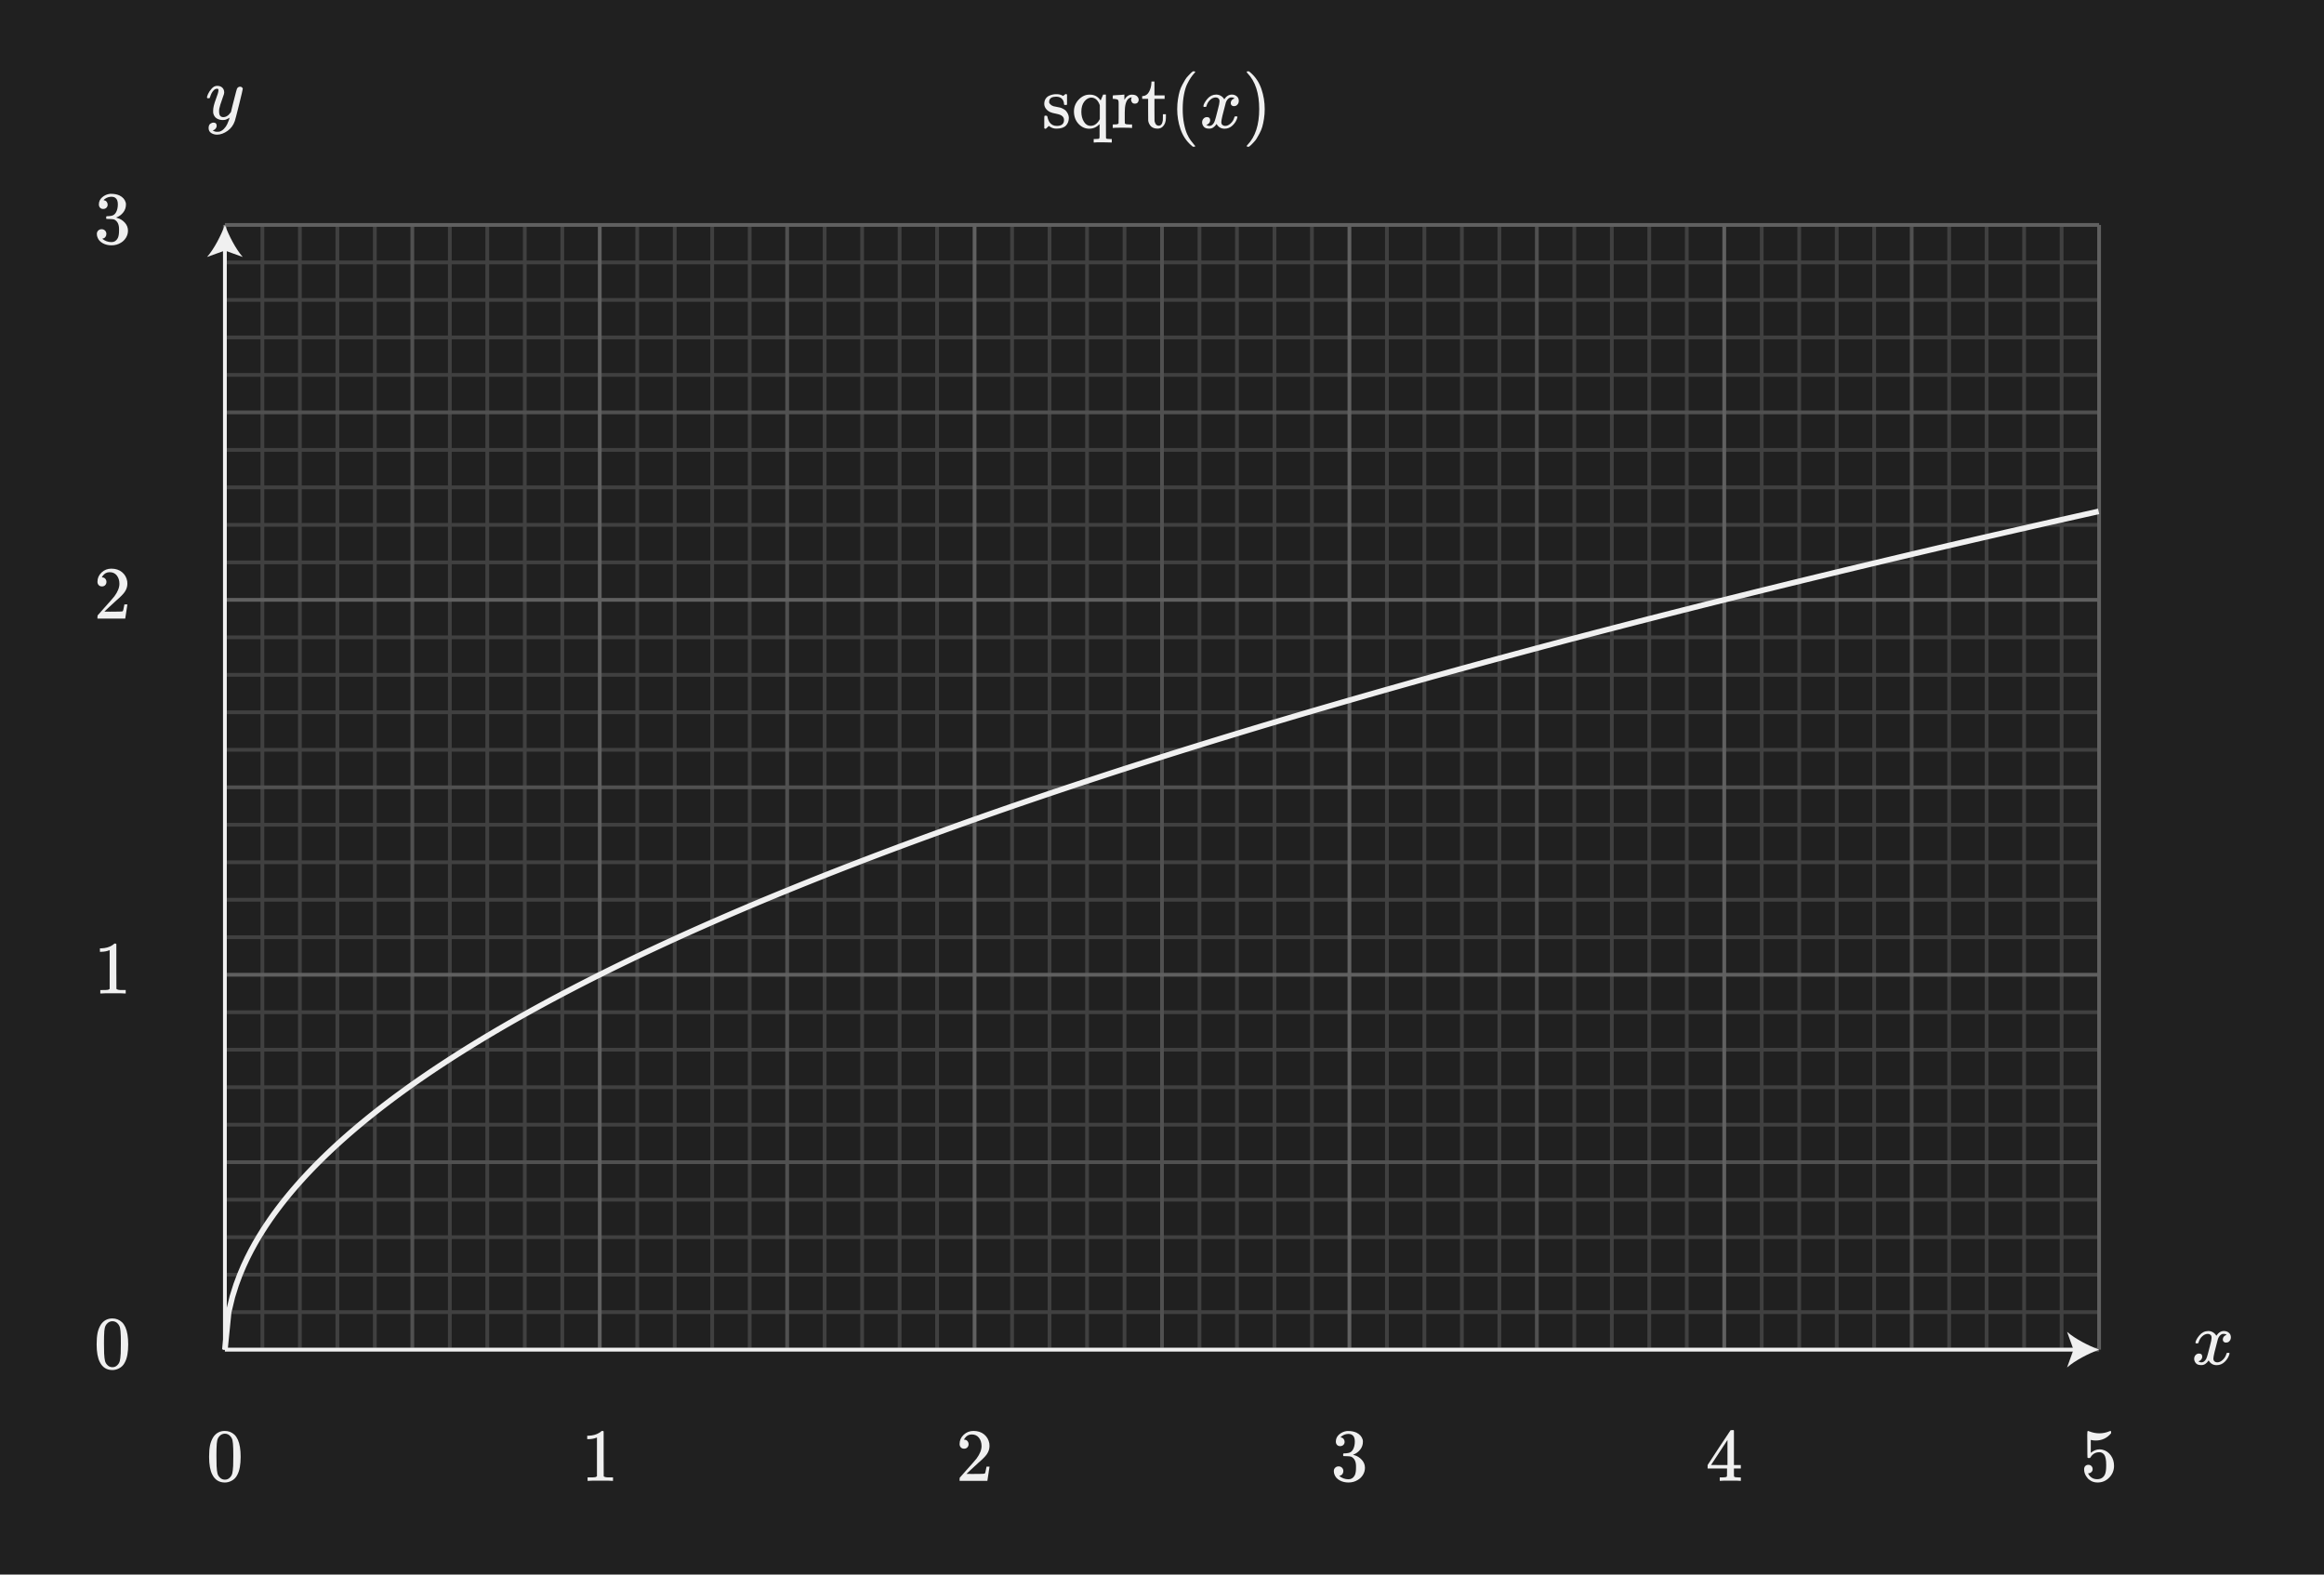 <?xml version="1.0" encoding="UTF-8"?><svg xmlns="http://www.w3.org/2000/svg" width="620" height="420" viewBox="0 0 620 420"><defs><style>.uuid-448750d6-4038-450b-8a9b-76e611e70dfb{fill:#f0f0f0;}.uuid-9285b24f-9be8-4dc5-b047-57bd3bd4638f{fill:#202020;}.uuid-443b445e-bc8b-46b7-abe2-371ea0d1c4f9{stroke:#606060;}.uuid-443b445e-bc8b-46b7-abe2-371ea0d1c4f9,.uuid-90c54293-732b-4d01-bd5a-b39ac942b01b,.uuid-a1e3bb78-f22a-4b0b-a722-b0b0b0358837,.uuid-f26941bc-7eb6-4a35-ba13-0fff1eada444,.uuid-fd9e8a38-7fd0-48d8-8a9d-7d6ca0315306{fill:none;stroke-miterlimit:400;}.uuid-90c54293-732b-4d01-bd5a-b39ac942b01b{stroke:#505050;}.uuid-a1e3bb78-f22a-4b0b-a722-b0b0b0358837{stroke:#404040;}.uuid-f26941bc-7eb6-4a35-ba13-0fff1eada444,.uuid-fd9e8a38-7fd0-48d8-8a9d-7d6ca0315306{stroke:#f0f0f0;}.uuid-d8735668-1b62-439a-9d77-ac86cef4a3b6{isolation:isolate;}.uuid-fd9e8a38-7fd0-48d8-8a9d-7d6ca0315306{stroke-width:1.5px;}</style></defs><g id="uuid-f8c67fcb-938f-41fa-a2af-ac2d9038fa03" focusable="false"><g id="uuid-4ebd8bcf-07e6-40a2-929b-ddd4bbec24a5"><rect id="uuid-3e82da42-9d98-43ce-973b-872283f66377" class="uuid-9285b24f-9be8-4dc5-b047-57bd3bd4638f" width="620" height="420"/><rect id="uuid-70b8f2d1-f52b-401d-a652-e3508406a8ad" class="uuid-9285b24f-9be8-4dc5-b047-57bd3bd4638f" x="60" y="60" width="500" height="300"/><g id="uuid-9250d74f-f51c-4cce-842b-999dcd65913a"><g id="uuid-71285caa-c0dd-487c-9ea4-d2765c32201c"><g id="uuid-0c881aa1-4b91-455b-8fca-7026195d4f04"><line id="uuid-f5a899d8-dfeb-4842-ad39-ef8fdc1c5303" class="uuid-a1e3bb78-f22a-4b0b-a722-b0b0b0358837" x1="60" y1="70" x2="560" y2="70"/><line id="uuid-34e7f8bd-bdde-4f03-85f4-658efb1ad3bb" class="uuid-a1e3bb78-f22a-4b0b-a722-b0b0b0358837" x1="60" y1="80" x2="560" y2="80"/><line id="uuid-8927d50b-e48e-4d9f-b557-49a0db98ea33" class="uuid-a1e3bb78-f22a-4b0b-a722-b0b0b0358837" x1="60" y1="90" x2="560" y2="90"/><line id="uuid-a779ce14-5bf1-41fc-bbbe-429f09b55f1b" class="uuid-a1e3bb78-f22a-4b0b-a722-b0b0b0358837" x1="60" y1="100" x2="560" y2="100"/><line id="uuid-bea97e46-cd4b-4563-abc4-755d3bb2a7b8" class="uuid-a1e3bb78-f22a-4b0b-a722-b0b0b0358837" x1="60" y1="120" x2="560" y2="120"/><line id="uuid-269fa744-4161-4b4d-933a-309b74077079" class="uuid-a1e3bb78-f22a-4b0b-a722-b0b0b0358837" x1="60" y1="130" x2="560" y2="130"/><line id="uuid-0ebff9ed-3a2d-410b-85a5-8c108579849b" class="uuid-a1e3bb78-f22a-4b0b-a722-b0b0b0358837" x1="60" y1="140" x2="560" y2="140"/><line id="uuid-14de2762-d2b7-4319-8239-59cc659f60af" class="uuid-a1e3bb78-f22a-4b0b-a722-b0b0b0358837" x1="60" y1="150" x2="560" y2="150"/><line id="uuid-7fc5ed29-e1c9-4846-bfbb-7e771f8f26e5" class="uuid-a1e3bb78-f22a-4b0b-a722-b0b0b0358837" x1="60" y1="170" x2="560" y2="170"/><line id="uuid-547aa4cf-018f-4e9d-9b7b-d192a2666624" class="uuid-a1e3bb78-f22a-4b0b-a722-b0b0b0358837" x1="60" y1="180" x2="560" y2="180"/><line id="uuid-a7007580-5076-4a88-a3ec-5c8ddeff9641" class="uuid-a1e3bb78-f22a-4b0b-a722-b0b0b0358837" x1="60" y1="190" x2="560" y2="190"/><line id="uuid-d429ef20-280c-4ee3-a681-d751c65f8996" class="uuid-a1e3bb78-f22a-4b0b-a722-b0b0b0358837" x1="60" y1="200" x2="560" y2="200"/><line id="uuid-77b51a9e-c60d-45fc-9b22-c2733afec3f0" class="uuid-a1e3bb78-f22a-4b0b-a722-b0b0b0358837" x1="60" y1="220" x2="560" y2="220"/><line id="uuid-a358ba57-025e-4ff2-8748-e8ae6451fd20" class="uuid-a1e3bb78-f22a-4b0b-a722-b0b0b0358837" x1="60" y1="230" x2="560" y2="230"/><line id="uuid-cc7e0b31-dd40-432c-af23-28c7ba9480fd" class="uuid-a1e3bb78-f22a-4b0b-a722-b0b0b0358837" x1="60" y1="240" x2="560" y2="240"/><line id="uuid-1d48b0c7-9eb2-4e59-b9f8-cba2c4143722" class="uuid-a1e3bb78-f22a-4b0b-a722-b0b0b0358837" x1="60" y1="250" x2="560" y2="250"/><line id="uuid-8ffbca83-6b9c-4cef-a115-d196af7b49a1" class="uuid-a1e3bb78-f22a-4b0b-a722-b0b0b0358837" x1="60" y1="270" x2="560" y2="270"/><line id="uuid-bd0ed475-f72b-43ad-9dc1-564f7f9568d3" class="uuid-a1e3bb78-f22a-4b0b-a722-b0b0b0358837" x1="60" y1="280" x2="560" y2="280"/><line id="uuid-ea54b20d-0a32-4b8e-8150-5dd4ef612c7f" class="uuid-a1e3bb78-f22a-4b0b-a722-b0b0b0358837" x1="60" y1="290" x2="560" y2="290"/><line id="uuid-4220be0b-d517-4b37-bb8c-ecdae6849037" class="uuid-a1e3bb78-f22a-4b0b-a722-b0b0b0358837" x1="60" y1="300" x2="560" y2="300"/><line id="uuid-469f6933-7bfb-4ef1-9b96-2a558b3d9110" class="uuid-a1e3bb78-f22a-4b0b-a722-b0b0b0358837" x1="60" y1="320" x2="560" y2="320"/><line id="uuid-b30e0832-3222-46f0-b012-efbf18fadcf7" class="uuid-a1e3bb78-f22a-4b0b-a722-b0b0b0358837" x1="60" y1="330" x2="560" y2="330"/><line id="uuid-951d9632-c006-45e8-bf81-faf0fae7bf3e" class="uuid-a1e3bb78-f22a-4b0b-a722-b0b0b0358837" x1="60" y1="340" x2="560" y2="340"/><line id="uuid-15062231-b1c3-48e4-975d-ee46fd113e97" class="uuid-a1e3bb78-f22a-4b0b-a722-b0b0b0358837" x1="60" y1="350" x2="560" y2="350"/></g><g id="uuid-fd10a177-ec47-44a3-af1a-aafcef6c753d"><line id="uuid-d9f37575-452a-426c-96c5-540710738a1e" class="uuid-a1e3bb78-f22a-4b0b-a722-b0b0b0358837" x1="70" y1="60" x2="70" y2="360"/><line id="uuid-718e73a5-b015-4d65-9670-948ff08ba523" class="uuid-a1e3bb78-f22a-4b0b-a722-b0b0b0358837" x1="80" y1="60" x2="80" y2="360"/><line id="uuid-d9e48bd2-30b8-49d6-a20e-b2e178003fcf" class="uuid-a1e3bb78-f22a-4b0b-a722-b0b0b0358837" x1="90" y1="60" x2="90" y2="360"/><line id="uuid-ebb63eaf-bcf5-4e65-ad21-228c89982dbe" class="uuid-a1e3bb78-f22a-4b0b-a722-b0b0b0358837" x1="100" y1="60" x2="100" y2="360"/><line id="uuid-9879f06b-28fa-437f-8292-c2db4f66e155" class="uuid-a1e3bb78-f22a-4b0b-a722-b0b0b0358837" x1="120" y1="60" x2="120" y2="360"/><line id="uuid-48620f3a-5680-4892-a762-9c364d63b055" class="uuid-a1e3bb78-f22a-4b0b-a722-b0b0b0358837" x1="130" y1="60" x2="130" y2="360"/><line id="uuid-cc05c9a8-b856-4ffa-8ef3-b98b55302cca" class="uuid-a1e3bb78-f22a-4b0b-a722-b0b0b0358837" x1="140" y1="60" x2="140" y2="360"/><line id="uuid-3b0f10cf-8f32-400b-ae83-9eea145986c8" class="uuid-a1e3bb78-f22a-4b0b-a722-b0b0b0358837" x1="150" y1="60" x2="150" y2="360"/><line id="uuid-ab81c782-4ba0-4cf9-9869-01b78012e1a3" class="uuid-a1e3bb78-f22a-4b0b-a722-b0b0b0358837" x1="170" y1="60" x2="170" y2="360"/><line id="uuid-266042b8-1719-4860-a012-cf46dfc537e3" class="uuid-a1e3bb78-f22a-4b0b-a722-b0b0b0358837" x1="180" y1="60" x2="180" y2="360"/><line id="uuid-cb8d66a2-913a-419f-a4f7-b00b3d813b33" class="uuid-a1e3bb78-f22a-4b0b-a722-b0b0b0358837" x1="190" y1="60" x2="190" y2="360"/><line id="uuid-93e816e0-2b0b-4eae-9173-8ed80b976e16" class="uuid-a1e3bb78-f22a-4b0b-a722-b0b0b0358837" x1="200" y1="60" x2="200" y2="360"/><line id="uuid-a7fccfb4-bc02-418b-9cd6-af5c0c2df20f" class="uuid-a1e3bb78-f22a-4b0b-a722-b0b0b0358837" x1="220" y1="60" x2="220" y2="360"/><line id="uuid-424ad20d-0822-4c65-b39e-5ff38a223bec" class="uuid-a1e3bb78-f22a-4b0b-a722-b0b0b0358837" x1="230" y1="60" x2="230" y2="360"/><line id="uuid-0d59a736-57cd-4adc-a9f0-65c4a68a1175" class="uuid-a1e3bb78-f22a-4b0b-a722-b0b0b0358837" x1="240" y1="60" x2="240" y2="360"/><line id="uuid-88a92d2e-cfe5-4bad-bc23-aeff04314926" class="uuid-a1e3bb78-f22a-4b0b-a722-b0b0b0358837" x1="250" y1="60" x2="250" y2="360"/><line id="uuid-de19f404-cf8b-4e92-9870-52e07966459b" class="uuid-a1e3bb78-f22a-4b0b-a722-b0b0b0358837" x1="270" y1="60" x2="270" y2="360"/><line id="uuid-46f52cd3-5a00-4179-958b-83e6b21dbe25" class="uuid-a1e3bb78-f22a-4b0b-a722-b0b0b0358837" x1="280" y1="60" x2="280" y2="360"/><line id="uuid-34e3b038-e8e5-441c-b432-e0e895908dae" class="uuid-a1e3bb78-f22a-4b0b-a722-b0b0b0358837" x1="290" y1="60" x2="290" y2="360"/><line id="uuid-d40d9471-6081-465d-b2f1-a9381c3fe420" class="uuid-a1e3bb78-f22a-4b0b-a722-b0b0b0358837" x1="300" y1="60" x2="300" y2="360"/><line id="uuid-50796dc0-08a7-49ff-924d-2a4b428e7b43" class="uuid-a1e3bb78-f22a-4b0b-a722-b0b0b0358837" x1="320" y1="60" x2="320" y2="360"/><line id="uuid-1872750b-958c-4d2a-a0a2-635b6e5a4a8e" class="uuid-a1e3bb78-f22a-4b0b-a722-b0b0b0358837" x1="330" y1="60" x2="330" y2="360"/><line id="uuid-a1e2c6a4-b550-4ddc-81a1-f75b7c60a6ec" class="uuid-a1e3bb78-f22a-4b0b-a722-b0b0b0358837" x1="340" y1="60" x2="340" y2="360"/><line id="uuid-ea6c4028-48f7-4279-b748-93746e494125" class="uuid-a1e3bb78-f22a-4b0b-a722-b0b0b0358837" x1="350" y1="60" x2="350" y2="360"/><line id="uuid-af6b4b27-167e-44ae-b4fc-4f42cb51a766" class="uuid-a1e3bb78-f22a-4b0b-a722-b0b0b0358837" x1="370" y1="60" x2="370" y2="360"/><line id="uuid-00a9250b-750c-4c49-babf-a1c301ab39a4" class="uuid-a1e3bb78-f22a-4b0b-a722-b0b0b0358837" x1="380" y1="60" x2="380" y2="360"/><line id="uuid-76206d12-3b3b-4ae4-ab38-65d1f6440fb0" class="uuid-a1e3bb78-f22a-4b0b-a722-b0b0b0358837" x1="390" y1="60" x2="390" y2="360"/><line id="uuid-2118f4cf-cad5-4be2-9387-806eaf7bd81b" class="uuid-a1e3bb78-f22a-4b0b-a722-b0b0b0358837" x1="400" y1="60" x2="400" y2="360"/><line id="uuid-f24ac56d-187e-44f3-b4c8-c8b59add0d90" class="uuid-a1e3bb78-f22a-4b0b-a722-b0b0b0358837" x1="420" y1="60" x2="420" y2="360"/><line id="uuid-7442ac9d-876e-4da6-b9dd-38e95193ce36" class="uuid-a1e3bb78-f22a-4b0b-a722-b0b0b0358837" x1="430" y1="60" x2="430" y2="360"/><line id="uuid-c2171f7b-acf5-438f-8a9f-b939310ad116" class="uuid-a1e3bb78-f22a-4b0b-a722-b0b0b0358837" x1="440" y1="60" x2="440" y2="360"/><line id="uuid-f98f4075-9626-4b9c-b157-d46bb2ab8b30" class="uuid-a1e3bb78-f22a-4b0b-a722-b0b0b0358837" x1="450" y1="60" x2="450" y2="360"/><line id="uuid-0c6d803f-5951-4ce2-aa8e-112e4f886957" class="uuid-a1e3bb78-f22a-4b0b-a722-b0b0b0358837" x1="470" y1="60" x2="470" y2="360"/><line id="uuid-79333fd8-9e4a-4929-90fb-100507df3c89" class="uuid-a1e3bb78-f22a-4b0b-a722-b0b0b0358837" x1="480" y1="60" x2="480" y2="360"/><line id="uuid-f4c8ad15-d45c-4c33-85dd-64328827841b" class="uuid-a1e3bb78-f22a-4b0b-a722-b0b0b0358837" x1="490" y1="60" x2="490" y2="360"/><line id="uuid-156dc3ff-c5ed-4323-9e79-f110ebc648aa" class="uuid-a1e3bb78-f22a-4b0b-a722-b0b0b0358837" x1="500" y1="60" x2="500" y2="360"/><line id="uuid-41174f65-6e1d-4f6a-9a2a-229e9dcf9a03" class="uuid-a1e3bb78-f22a-4b0b-a722-b0b0b0358837" x1="520" y1="60" x2="520" y2="360"/><line id="uuid-86d032e1-3f86-4b42-9603-15df0dd33e00" class="uuid-a1e3bb78-f22a-4b0b-a722-b0b0b0358837" x1="530" y1="60" x2="530" y2="360"/><line id="uuid-7ba2e397-1493-47cc-9073-0105c1b70365" class="uuid-a1e3bb78-f22a-4b0b-a722-b0b0b0358837" x1="540" y1="60" x2="540" y2="360"/><line id="uuid-10e689f5-b3ab-4215-ab22-d8f64bb2443b" class="uuid-a1e3bb78-f22a-4b0b-a722-b0b0b0358837" x1="550" y1="60" x2="550" y2="360"/></g><g id="uuid-9ca94729-0b27-4910-acfe-0e5f3400460c"><line id="uuid-ac72e8e7-2434-4796-b39c-b1455a269541" class="uuid-90c54293-732b-4d01-bd5a-b39ac942b01b" x1="60" y1="110" x2="560" y2="110"/><line id="uuid-5ce74796-2e7c-4625-8752-1cd9c458029a" class="uuid-90c54293-732b-4d01-bd5a-b39ac942b01b" x1="60" y1="210" x2="560" y2="210"/><line id="uuid-45305236-94e5-4d05-8b15-93d35e47cfab" class="uuid-90c54293-732b-4d01-bd5a-b39ac942b01b" x1="60" y1="310" x2="560" y2="310"/></g><g id="uuid-d8278916-6e7a-4531-96b6-425918f9e75a"><line id="uuid-9df1f946-66be-4d87-af59-d127ef21bd82" class="uuid-90c54293-732b-4d01-bd5a-b39ac942b01b" x1="110" y1="60" x2="110" y2="360"/><line id="uuid-f22443d2-655d-426d-b8a2-edbf3782ba4e" class="uuid-90c54293-732b-4d01-bd5a-b39ac942b01b" x1="210" y1="60" x2="210" y2="360"/><line id="uuid-47915ba3-eb76-4d77-8512-a95ffe5cb69f" class="uuid-90c54293-732b-4d01-bd5a-b39ac942b01b" x1="310" y1="60" x2="310" y2="360"/><line id="uuid-a5104909-6492-48b0-b1c5-9441e401e51f" class="uuid-90c54293-732b-4d01-bd5a-b39ac942b01b" x1="410" y1="60" x2="410" y2="360"/><line id="uuid-b33339a2-4368-411e-b0d9-3523726143fd" class="uuid-90c54293-732b-4d01-bd5a-b39ac942b01b" x1="510" y1="60" x2="510" y2="360"/></g><g id="uuid-d6a53409-1d2c-46c3-ab62-5f588090ddb0"><line id="uuid-e028b91b-ed25-4d57-aced-f8e04978e626" class="uuid-443b445e-bc8b-46b7-abe2-371ea0d1c4f9" x1="60" y1="60" x2="560" y2="60"/><line id="uuid-548564a2-3328-4074-a439-99cddf5fccde" class="uuid-443b445e-bc8b-46b7-abe2-371ea0d1c4f9" x1="60" y1="160" x2="560" y2="160"/><line id="uuid-4ba4ef82-5422-4c8a-86c6-af728f0581c7" class="uuid-443b445e-bc8b-46b7-abe2-371ea0d1c4f9" x1="60" y1="260" x2="560" y2="260"/><line id="uuid-1c2f993a-9998-449c-baa7-f12794e56180" class="uuid-443b445e-bc8b-46b7-abe2-371ea0d1c4f9" x1="60" y1="360" x2="560" y2="360"/></g><g id="uuid-582a2b9a-f990-48b9-8deb-11eb9aa49d46"><line id="uuid-28b71d04-1be2-4f65-a196-63b165f87577" class="uuid-443b445e-bc8b-46b7-abe2-371ea0d1c4f9" x1="60" y1="60" x2="60" y2="360"/><line id="uuid-5ac7e0c5-6e41-4a71-b760-eee2957fe8d3" class="uuid-443b445e-bc8b-46b7-abe2-371ea0d1c4f9" x1="160" y1="60" x2="160" y2="360"/><line id="uuid-cbd2fe9b-f9ef-4463-bed6-07889004e71c" class="uuid-443b445e-bc8b-46b7-abe2-371ea0d1c4f9" x1="260" y1="60" x2="260" y2="360"/><line id="uuid-b29311c8-7995-4e64-b601-d3157b25fc40" class="uuid-443b445e-bc8b-46b7-abe2-371ea0d1c4f9" x1="360" y1="60" x2="360" y2="360"/><line id="uuid-fb3a212e-1678-453f-872b-4cd9aedcef3f" class="uuid-443b445e-bc8b-46b7-abe2-371ea0d1c4f9" x1="460" y1="60" x2="460" y2="360"/><line id="uuid-14714f79-5ca8-415c-9a46-1469ed3becf8" class="uuid-443b445e-bc8b-46b7-abe2-371ea0d1c4f9" x1="560" y1="60" x2="560" y2="360"/></g></g><g id="uuid-2f0431c7-3c5c-4ed2-b113-e3c43839101d"><g id="uuid-9652896d-bd45-4471-8244-1781651da019"><path id="uuid-75faa6e0-c5ef-4da6-9bd4-849c19ea91fd" class="uuid-fd9e8a38-7fd0-48d8-8a9d-7d6ca0315306" d="m60,360h0l1-10,1-4.142,1-3.178,1-2.679,1-2.361,1-2.134,1-1.963,1-1.827,1-1.716,1-1.623,1-1.543,1-1.475,1-1.414,1-1.361,1-1.313,1-1.27,1-1.231,1-1.195,1-1.163,1-1.132,1-1.104,1-1.078,1-1.054,1-1.031,1-1.01,1-.99,1-.971,1-.954,1-.937,1-.921,1-.905,1-.891,1-.877,1-.864,1-.851,1-.839,1-.828,1-.817,1-.806,1-.796,1-.786,1-.776,1-.767,1-.758,1-.75,1-.741,1-.733,1-.725,1-.718,1-.711,1-.704,1-.697,1-.69,1-.684,1-.677,1-.671,1-.665,1-.659,1-.654,1-.648,1-.643,1-.638,1-.632,1-.627,1-.623,1-.618,1-.613,1-.609,1-.604,1-.6,1-.595,1-.591,1-.587,1-.583,1-.579,1-.575,1-.572,1-.568,1-.564,1-.561,1-.557,1-.554,1-.55,1-.547,1-.544,1-.541,1-.538,1-.535,1-.531,1-.529,1-.526,1-.523,1-.52,1-.517,1-.514,1-.512,1-.509,1-.506,1-.504,1-.501,1-.499,1-.496,1-.494,1-.491,1-.489,1-.487,1-.485,1-.482,1-.48,1-.478,1-.476,1-.474,1-.471,1-.469,1-.467,1-.465,1-.463,1-.461,1-.459,1-.457,1-.455,1-.454,1-.452,1-.45,1-.448,1-.446,1-.445,1-.443,1-.441,1-.439,1-.438,1-.436,1-.434,1-.433,1-.431,1-.43,1-.428,1-.426,1-.425,1-.423,1-.422,1-.42,1-.419,1-.417,1-.416,1-.415,1-.413,1-.412,1-.41,1-.409,1-.408,1-.406,1-.405,1-.404,1-.402,1-.401,1-.4,1-.398,1-.397,1-.396,1-.395,1-.393,1-.392,1-.391,1-.39,1-.389,1-.387,1-.386,1-.385,1-.384,1-.383,1-.382,1-.381,1-.38,1-.379,1-.377,1-.376,1-.375,1-.374,1-.373,1-.372,1-.371,1-.37,1-.369,1-.368,1-.367,1-.366,1-.365,1-.364,1-.363,1-.362,1-.361,1-.36,1-.359,1-.359,1-.358,1-.357,1-.356,1-.355,1-.354,1-.353,1-.352,1-.351,1-.35,1-.35,1-.349,1-.348,1-.347,1-.346,1-.345,1-.345,1-.344,1-.343,1-.342,1-.341,1-.341,1-.34,1-.339,1-.338,1-.337,1-.337,1-.336,1-.335,1-.334,1-.334,1-.333,1-.332,1-.331,1-.331,1-.33,1-.329,1-.329,1-.328,1-.327,1-.327,1-.326,1-.325,1-.324,1-.324,1-.323,1-.322,1-.322,1-.321,1-.32,1-.32,1-.319,1-.318,1-.318,1-.317,1-.317,1-.316,1-.315,1-.315,1-.314,1-.313,1-.313,1-.312,1-.312,1-.311,1-.31,1-.31,1-.309,1-.309,1-.308,1-.307,1-.307,1-.306,1-.306,1-.305,1-.305,1-.304,1-.303,1-.303,1-.302,1-.302,1-.301,1-.301,1-.3,1-.3,1-.299,1-.299,1-.298,1-.297,1-.297,1-.296,1-.296,1-.295,1-.295,1-.294,1-.294,1-.293,1-.293,1-.292,1-.292,1-.291,1-.291,1-.29,1-.29,1-.289,1-.289,1-.288,1-.288,1-.287,1-.287,1-.287,1-.286,1-.286,1-.285,1-.285,1-.284,1-.284,1-.283,1-.283,1-.282,1-.282,1-.282,1-.281,1-.281,1-.28,1-.28,1-.279,1-.279,1-.278,1-.278,1-.278,1-.277,1-.277,1-.276,1-.276,1-.275,1-.275,1-.275,1-.274,1-.274,1-.273,1-.273,1-.273,1-.272,1-.272,1-.271,1-.271,1-.271,1-.27,1-.27,1-.269,1-.269,1-.269,1-.268,1-.268,1-.267,1-.267,1-.267,1-.266,1-.266,1-.266,1-.265,1-.265,1-.264,1-.264,1-.264,1-.263,1-.263,1-.263,1-.262,1-.262,1-.262,1-.261,1-.261,1-.26,1-.26,1-.26,1-.259,1-.259,1-.259,1-.258,1-.258,1-.258,1-.257,1-.257,1-.257,1-.256,1-.256,1-.256,1-.255,1-.255,1-.255,1-.254,1-.254,1-.254,1-.253,1-.253,1-.253,1-.252,1-.252,1-.252,1-.251,1-.251,1-.251,1-.25,1-.25,1-.25,1-.25,1-.249,1-.249,1-.249,1-.248,1-.248,1-.248,1-.247,1-.247,1-.247,1-.246,1-.246,1-.246,1-.246,1-.245,1-.245,1-.245,1-.244,1-.244,1-.244,1-.244,1-.243,1-.243,1-.243,1-.242,1-.242,1-.242,1-.242,1-.241,1-.241,1-.241,1-.24,1-.24,1-.24,1-.24,1-.239,1-.239,1-.239,1-.238,1-.238,1-.238,1-.238,1-.237,1-.237,1-.237,1-.237,1-.236,1-.236,1-.236,1-.236,1-.235,1-.235,1-.235,1-.235,1-.234,1-.234,1-.234,1-.234,1-.233,1-.233,1-.233,1-.232,1-.232,1-.232,1-.232,1-.232,1-.231,1-.231,1-.231,1-.231,1-.23,1-.23,1-.23,1-.23,1-.229,1-.229,1-.229,1-.229,1-.228,1-.228,1-.228,1-.228,1-.227,1-.227,1-.227,1-.227,1-.226,1-.226,1-.226,1-.226,1-.226,1-.225,1-.225,1-.225,1-.225,1-.224,1-.224,1-.224,1-.224"/></g></g><g id="uuid-9f3605e4-cd92-4020-814f-aae27f25894e"><g id="uuid-8028c7ca-78f2-478b-9ea7-cebf7891f0d4" vector-effect="non-scaling-stroke"><g><line class="uuid-f26941bc-7eb6-4a35-ba13-0fff1eada444" x1="553.965" y1="360" x2="60" y2="360"/><path class="uuid-448750d6-4038-450b-8a9b-76e611e70dfb" d="m560,360c-2.84-1.054-6.363-2.852-8.547-4.756l1.72,4.756-1.72,4.755c2.184-1.904,5.708-3.702,8.547-4.755Z"/></g></g><g id="uuid-3adc8415-9374-47d8-b758-1eca4dce1d2c" vector-effect="non-scaling-stroke"><g><line class="uuid-f26941bc-7eb6-4a35-ba13-0fff1eada444" x1="60" y1="66.035" x2="60" y2="360"/><path class="uuid-448750d6-4038-450b-8a9b-76e611e70dfb" d="m60,60c-1.054,2.84-2.852,6.363-4.756,8.547l4.756-1.72,4.755,1.72c-1.904-2.184-3.702-5.708-4.755-8.547Z"/></g></g></g></g><g id="uuid-ad98e92e-6bca-408e-ba62-2f5d22129dd6"><g id="uuid-02c6a053-4ee5-4603-8a01-3d0a6ccdfa5f" class="uuid-d8735668-1b62-439a-9d77-ac86cef4a3b6"><path class="uuid-448750d6-4038-450b-8a9b-76e611e70dfb" d="m56.92,383.3c.746-1.08,1.767-1.62,3.061-1.62.973,0,1.826.334,2.56,1,.36.348.667.801.92,1.36.493,1.106.74,2.627.74,4.56,0,2.067-.287,3.647-.86,4.74-.373.773-.92,1.334-1.64,1.68-.56.28-1.127.421-1.7.421-1.533,0-2.653-.7-3.359-2.101-.574-1.093-.861-2.673-.861-4.74,0-1.239.084-2.263.25-3.069.168-.807.464-1.55.891-2.23Zm4.5-.24c-.387-.426-.859-.64-1.42-.64s-1.04.214-1.439.64c-.294.308-.494.681-.601,1.12-.106.44-.173,1.2-.2,2.28,0,.08-.004.34-.01.78-.007.439-.01.807-.01,1.1,0,1.28.013,2.174.039,2.68.054.934.134,1.604.24,2.011.107.406.307.757.601,1.05.36.4.819.6,1.38.6.547,0,1-.199,1.359-.6.294-.293.494-.644.601-1.05.106-.407.187-1.077.24-2.011.026-.506.04-1.399.04-2.68,0-.293-.004-.66-.01-1.1-.008-.44-.01-.7-.01-.78-.027-1.08-.094-1.84-.201-2.28-.106-.439-.307-.812-.6-1.12Z"/></g><g id="uuid-aee486f4-b2f9-4e41-8d2c-7205b28ac377" class="uuid-d8735668-1b62-439a-9d77-ac86cef4a3b6"><path class="uuid-448750d6-4038-450b-8a9b-76e611e70dfb" d="m163.32,395c-.227-.04-1.287-.06-3.18-.06-1.867,0-2.914.02-3.141.06h-.24v-.92h.52c.773,0,1.273-.021,1.5-.061.107-.013.268-.093.48-.239v-10.34c-.027,0-.08.02-.16.06-.613.24-1.3.367-2.06.38h-.38v-.92h.38c1.12-.04,2.054-.293,2.8-.76.24-.134.447-.287.62-.46.026-.04.106-.061.24-.061.133,0,.247.04.34.12v5.98l.021,6c.199.2.633.3,1.299.3h1.181v.92h-.22Z"/></g><g id="uuid-f5565b5d-e4df-41da-89a7-9fe71f2135df" class="uuid-d8735668-1b62-439a-9d77-ac86cef4a3b6"><path class="uuid-448750d6-4038-450b-8a9b-76e611e70dfb" d="m257.2,386.42c-.374,0-.667-.12-.88-.36-.214-.239-.32-.532-.32-.88,0-.96.363-1.783,1.09-2.47s1.597-1.03,2.61-1.03c1.146,0,2.097.311,2.85.931s1.217,1.43,1.39,2.43c.027.24.041.46.041.66,0,.773-.234,1.5-.701,2.18-.373.561-1.126,1.327-2.26,2.3-.479.414-1.146,1.027-2,1.84l-1.18,1.12,1.52.021c2.094,0,3.207-.033,3.341-.101.053-.013.12-.152.2-.42.053-.146.146-.6.279-1.359v-.061h.801v.061l-.561,3.66v.06h-7.42v-.38c0-.267.014-.42.04-.46.013-.026.573-.66,1.681-1.9,1.453-1.613,2.386-2.68,2.799-3.2.894-1.213,1.34-2.326,1.34-3.34,0-.88-.229-1.616-.689-2.21-.46-.593-1.104-.89-1.93-.89-.773,0-1.4.347-1.881,1.04-.026.054-.066.127-.119.22-.04.067-.061.107-.061.12,0,.014.033.02.1.02.334,0,.604.12.811.36s.311.521.311.84c0,.334-.11.617-.33.851-.221.233-.51.35-.87.35Z"/></g><g id="uuid-0b5f7225-5eaf-4a8e-b824-960da92fd9b7" class="uuid-d8735668-1b62-439a-9d77-ac86cef4a3b6"><path class="uuid-448750d6-4038-450b-8a9b-76e611e70dfb" d="m357.54,385.74c-.36,0-.644-.113-.851-.34s-.31-.521-.31-.881c0-.76.3-1.396.899-1.909.601-.514,1.294-.817,2.08-.91h.301c.84,0,1.58.146,2.22.439.88.44,1.433,1.067,1.66,1.88.04.134.06.313.06.54,0,.787-.243,1.49-.729,2.11-.487.62-1.097,1.063-1.83,1.33-.067.027-.067.047,0,.06.026.014.093.034.2.061.812.227,1.5.649,2.06,1.27s.841,1.324.841,2.11c0,.693-.178,1.327-.531,1.9s-.803,1.02-1.35,1.34c-.746.467-1.58.7-2.5.7-.88,0-1.66-.188-2.34-.561s-1.141-.873-1.38-1.5c-.134-.28-.2-.606-.2-.979s.123-.677.37-.91.543-.351.89-.351c.373,0,.68.12.92.36s.36.54.36.9c0,.307-.087.573-.26.8s-.407.373-.7.439l-.141.04c.721.601,1.547.9,2.48.9.733,0,1.287-.354,1.66-1.061.227-.439.34-1.112.34-2.02v-.4c0-1.267-.427-2.112-1.279-2.54-.201-.079-.607-.126-1.221-.14l-.84-.02-.061-.04c-.026-.04-.039-.146-.039-.32,0-.16.02-.26.06-.3s.073-.061.101-.061c.373,0,.76-.033,1.16-.1.586-.08,1.033-.41,1.34-.99s.459-1.276.459-2.09c0-.866-.232-1.446-.699-1.74-.28-.187-.594-.279-.94-.279-.667,0-1.253.18-1.76.539-.054.027-.113.07-.181.131-.066.06-.119.116-.159.17l-.06.08c.039.013.086.026.139.04.268.026.49.153.671.38.18.227.271.486.271.779,0,.32-.111.591-.33.811-.221.22-.504.33-.851.33Z"/></g><g id="uuid-04107df3-d777-48a7-982a-e138da05083a" class="uuid-d8735668-1b62-439a-9d77-ac86cef4a3b6"><path class="uuid-448750d6-4038-450b-8a9b-76e611e70dfb" d="m464.24,395c-.188-.04-1.047-.06-2.58-.06-1.6,0-2.494.02-2.68.06h-.181v-.92h.62c.573-.014.927-.047,1.061-.1.105-.027.186-.094.24-.2.012-.026.02-.387.02-1.08v-1h-5.18v-.92l3.02-4.62c2.04-3.094,3.073-4.646,3.1-4.66.027-.026.167-.04.42-.04h.36l.12.12v9.2h1.84v.92h-1.84v1.02c0,.547.003.867.01.96.007.094.043.174.11.24.106.094.486.146,1.14.16h.58v.92h-.18Zm-3.381-4.22v-6.681l-4.379,6.66,2.18.021h2.199Z"/></g><g id="uuid-4be7e375-6104-4778-9e3d-f7d224e53173" class="uuid-d8735668-1b62-439a-9d77-ac86cef4a3b6"><path class="uuid-448750d6-4038-450b-8a9b-76e611e70dfb" d="m557.141,390.72c.319,0,.59.11.81.33s.329.497.329.83c0,.307-.113.567-.34.78s-.479.32-.76.32h-.14l.06.1c.2.427.507.78.92,1.06.414.28.9.42,1.461.42.946,0,1.626-.399,2.039-1.199.254-.493.381-1.347.381-2.561,0-1.373-.18-2.3-.541-2.78-.346-.439-.773-.659-1.279-.659-1.04,0-1.827.453-2.359,1.359-.055.094-.104.15-.15.17-.047.021-.144.03-.291.03-.227,0-.353-.04-.379-.12-.027-.053-.041-1.22-.041-3.5,0-.399-.003-.873-.01-1.42-.006-.547-.01-.893-.01-1.04,0-.746.04-1.12.12-1.12.026-.026.054-.04.08-.04l.36.12c.866.347,1.753.521,2.66.521.945,0,1.853-.187,2.719-.561.107-.053.193-.08.261-.08.106,0,.16.12.16.36v.26c-1.08,1.294-2.447,1.94-4.101,1.94-.413,0-.787-.04-1.119-.12l-.201-.04v3.439c.761-.612,1.541-.92,2.341-.92.253,0,.526.034.819.101.894.227,1.623.733,2.19,1.52.567.787.851,1.707.851,2.761,0,1.213-.424,2.26-1.271,3.14s-1.89,1.32-3.13,1.32c-.84,0-1.554-.233-2.141-.7-.253-.16-.473-.38-.66-.66-.52-.627-.779-1.347-.779-2.16,0-.373.106-.666.32-.88s.486-.32.82-.32Z"/></g></g><g id="uuid-5a85b7bd-4107-42a4-a8b9-61890f3e9573"><g id="uuid-8e19389b-c6b2-45a5-9174-e9b971b89fc1" class="uuid-d8735668-1b62-439a-9d77-ac86cef4a3b6"><path class="uuid-448750d6-4038-450b-8a9b-76e611e70dfb" d="m26.92,353.3c.746-1.08,1.767-1.62,3.061-1.62.973,0,1.826.334,2.56,1,.36.348.667.801.92,1.36.493,1.106.74,2.627.74,4.56,0,2.067-.287,3.647-.86,4.74-.373.773-.92,1.334-1.64,1.68-.56.28-1.127.421-1.7.421-1.533,0-2.653-.7-3.359-2.101-.574-1.093-.861-2.673-.861-4.74,0-1.239.084-2.263.25-3.069.168-.807.464-1.55.891-2.23Zm4.5-.24c-.387-.426-.859-.64-1.42-.64s-1.04.214-1.439.64c-.294.308-.494.681-.601,1.12-.106.44-.173,1.2-.2,2.28,0,.08-.004.34-.01.78-.007.439-.01.807-.01,1.1,0,1.28.013,2.174.039,2.68.054.934.134,1.604.24,2.011.107.406.307.757.601,1.05.36.4.819.6,1.38.6.547,0,1-.199,1.359-.6.294-.293.494-.644.601-1.05.106-.407.187-1.077.24-2.011.026-.506.04-1.399.04-2.68,0-.293-.004-.66-.01-1.1-.008-.44-.01-.7-.01-.78-.027-1.08-.094-1.84-.201-2.28-.106-.439-.307-.812-.6-1.12Z"/></g><g id="uuid-c9a70e70-f0c7-4d51-8e5a-a32c222e0b22" class="uuid-d8735668-1b62-439a-9d77-ac86cef4a3b6"><path class="uuid-448750d6-4038-450b-8a9b-76e611e70dfb" d="m33.32,265c-.227-.04-1.287-.06-3.18-.06-1.867,0-2.914.02-3.141.06h-.24v-.92h.52c.773,0,1.273-.021,1.5-.061.107-.013.268-.093.48-.239v-10.34c-.027,0-.08.02-.16.06-.613.24-1.3.367-2.06.38h-.38v-.92h.38c1.12-.04,2.054-.293,2.8-.76.24-.134.447-.287.62-.46.026-.04.106-.061.24-.061.133,0,.247.04.34.12v5.98l.021,6c.199.2.633.3,1.299.3h1.181v.92h-.22Z"/></g><g id="uuid-599e8339-cef9-4864-b809-da5b53ce173d" class="uuid-d8735668-1b62-439a-9d77-ac86cef4a3b6"><path class="uuid-448750d6-4038-450b-8a9b-76e611e70dfb" d="m27.2,156.42c-.374,0-.667-.12-.88-.36-.214-.239-.32-.532-.32-.88,0-.96.363-1.783,1.09-2.47s1.597-1.03,2.61-1.03c1.146,0,2.097.311,2.85.931s1.217,1.43,1.39,2.43c.027.24.041.46.041.66,0,.773-.234,1.5-.701,2.18-.373.561-1.126,1.327-2.26,2.3-.479.414-1.146,1.027-2,1.84l-1.18,1.12,1.52.021c2.094,0,3.207-.033,3.341-.101.053-.013.12-.152.2-.42.053-.146.146-.6.279-1.359v-.061h.801v.061l-.561,3.66v.06h-7.42v-.38c0-.267.014-.42.04-.46.013-.026.573-.66,1.681-1.9,1.453-1.613,2.386-2.68,2.799-3.2.894-1.213,1.34-2.326,1.34-3.34,0-.88-.229-1.616-.689-2.21-.46-.593-1.104-.89-1.93-.89-.773,0-1.4.347-1.881,1.04-.026.054-.066.127-.119.22-.04.067-.061.107-.061.12,0,.014.033.02.1.02.334,0,.604.12.811.36s.311.521.311.84c0,.334-.11.617-.33.851-.221.233-.51.35-.87.35Z"/></g><g id="uuid-37a82804-2d68-4fba-b870-638ca8e2ef9d" class="uuid-d8735668-1b62-439a-9d77-ac86cef4a3b6"><path class="uuid-448750d6-4038-450b-8a9b-76e611e70dfb" d="m27.54,55.74c-.36,0-.644-.113-.851-.34s-.31-.521-.31-.881c0-.76.3-1.396.899-1.909.601-.514,1.294-.817,2.08-.91h.301c.84,0,1.58.146,2.22.439.88.44,1.433,1.067,1.66,1.88.04.134.06.313.06.54,0,.787-.243,1.49-.729,2.11-.487.62-1.097,1.063-1.83,1.33-.067.027-.067.047,0,.06.026.014.093.034.2.061.812.227,1.5.649,2.06,1.27s.841,1.324.841,2.11c0,.693-.178,1.327-.531,1.9s-.803,1.02-1.35,1.34c-.746.467-1.58.7-2.5.7-.88,0-1.66-.188-2.34-.561s-1.141-.873-1.38-1.5c-.134-.28-.2-.606-.2-.979s.123-.677.37-.91.543-.351.89-.351c.373,0,.68.12.92.36s.36.54.36.9c0,.307-.087.573-.26.8s-.407.373-.7.439l-.141.04c.721.601,1.547.9,2.48.9.733,0,1.287-.354,1.66-1.061.227-.439.34-1.112.34-2.02v-.4c0-1.267-.427-2.112-1.279-2.54-.201-.079-.607-.126-1.221-.14l-.84-.02-.061-.04c-.026-.04-.039-.146-.039-.32,0-.16.02-.26.06-.3s.073-.061.101-.061c.373,0,.76-.033,1.16-.1.586-.08,1.033-.41,1.34-.99s.459-1.276.459-2.09c0-.866-.232-1.446-.699-1.74-.28-.187-.594-.279-.94-.279-.667,0-1.253.18-1.76.539-.054.027-.113.07-.181.131-.066.06-.119.116-.159.17l-.06.08c.039.013.086.026.139.04.268.026.49.153.671.38.18.227.271.486.271.779,0,.32-.111.591-.33.811-.221.22-.504.33-.851.33Z"/></g></g></g><g id="uuid-845e2ed8-cd07-47ab-b418-ec3b28b1aa88"><g id="uuid-524bce9d-d646-4dae-b014-084f78b2bfa5"><rect id="uuid-54ed5835-698b-4067-8cc9-a9fe5e41f4af" class="uuid-9285b24f-9be8-4dc5-b047-57bd3bd4638f" x="274.206" y="14.588" width="68.603" height="28.601"/><g><g><path id="uuid-5cc78686-f536-4e30-9dd8-ca713fd8385f" class="uuid-448750d6-4038-450b-8a9b-76e611e70dfb" d="m283.857,27.759c0-.536-.181-.999-.543-1.387s-.885-.583-1.568-.583c-.483,0-.898.087-1.247.261-.402.255-.603.603-.603,1.046-.013.067-.013.154,0,.261s.121.268.322.483.489.382.865.503c.241.067.536.127.885.181s.643.114.885.181.456.154.643.261c.228.107.449.241.664.402s.429.436.643.824.328.804.342,1.247c0,.831-.255,1.515-.764,2.051-.509.536-1.334.811-2.473.824h-.161c-.697,0-1.34-.241-1.93-.724l-.161.141-.181.181c-.08.08-.161.154-.241.221l-.221.201h-.241c-.04,0-.101-.04-.181-.121v-2.755c0-.281.013-.449.04-.503s.094-.087.201-.101h.181c.161,0,.268.027.322.08s.087.134.101.241.06.288.141.543c.08.255.208.536.382.844.469.684,1.119,1.025,1.95,1.025,1.3,0,1.95-.523,1.95-1.568,0-.389-.121-.704-.362-.945-.268-.322-.824-.563-1.669-.724s-1.401-.315-1.669-.462c-.483-.228-.865-.536-1.146-.925-.281-.389-.422-.804-.422-1.247,0-.523.114-.965.342-1.327s.516-.63.865-.804.684-.295,1.005-.362.617-.101.885-.101h.221c.536,0,1.005.101,1.407.302l.302.161.181-.141c.134-.121.281-.235.442-.342h.241c.04,0,.101.04.181.121v2.654l-.121.121h-.563c-.08-.08-.121-.161-.121-.241Z"/><path id="uuid-861d076d-9f31-46c2-b34c-50aaffc9140d" class="uuid-448750d6-4038-450b-8a9b-76e611e70dfb" d="m286.511,29.729c0-1.206.416-2.252,1.247-3.137.831-.885,1.776-1.334,2.835-1.347h.201c1.126,0,2.031.462,2.714,1.387l.121.161c.013,0,.127-.261.342-.784l.322-.784h.744v5.751c0,3.86.007,5.804.02,5.831.054.107.134.181.241.221.281.04.61.06.985.06h.322v.925h-.161l-.462-.02c-.322-.013-.664-.02-1.025-.02s-.617-.007-.764-.02c-1.381,0-2.131.02-2.252.06h-.161v-.925h.322c.375,0,.704-.02.985-.06.121-.054.194-.121.221-.201s.04-.275.04-.583v-3.117c-.804.804-1.722,1.206-2.755,1.206-1.099,0-2.051-.429-2.855-1.287-.804-.858-1.213-1.964-1.227-3.318Zm6.897-1.649c-.402-1.193-1.059-1.87-1.97-2.031h-.181c-.08,0-.134-.007-.161-.02-.67.027-1.273.375-1.81,1.046s-.804,1.582-.804,2.735c0,1.032.228,1.917.684,2.654.456.737,1.046,1.106,1.769,1.106.576,0,1.079-.181,1.508-.543s.751-.791.965-1.287v-3.659Z"/><path id="uuid-fc2daf94-e1e4-4493-9515-894dfbb1cbd3" class="uuid-448750d6-4038-450b-8a9b-76e611e70dfb" d="m297.188,33.188h.281c.523,0,.838-.094.945-.281v-.623c0-.188.007-.395.02-.623.013-.228.013-.489,0-.784s-.013-.576,0-.844v-2.513l-.02-.462c-.04-.255-.134-.422-.281-.503s-.449-.141-.905-.181h-.362v-.462c0-.308.013-.462.04-.462l.201-.02c.134-.013.322-.027.563-.04s.483-.027.724-.04c.214-.013.449-.027.704-.04.255-.013.449-.034.583-.06s.208-.034.221-.02h.06v1.387c.523-.912,1.173-1.367,1.95-1.367h.121c.603,0,1.046.147,1.327.442s.422.603.422.925c0,.281-.087.523-.261.724s-.429.302-.764.302-.583-.107-.744-.322-.248-.442-.261-.684c0-.121.013-.228.04-.322s.06-.174.101-.241.06-.101.06-.101c-.027-.027-.181,0-.462.08-.214.107-.375.208-.483.302-.63.603-.945,1.803-.945,3.599v2.131c0,.161.007.295.02.402s.013.208,0,.302v.101c.013.027.034.054.06.08s.06.047.101.06.074.034.101.06.074.04.141.04.114.007.141.02.087.02.181.02h.181c.027,0,.094.007.201.02s.174.013.201,0h.623v.925h-.181c-.241-.04-1.092-.06-2.554-.06-1.381,0-2.131.02-2.252.06h-.161v-.925h.322Z"/><path id="uuid-4f2f7a81-29f0-45e4-b2e4-a3adf0ca5c9c" class="uuid-448750d6-4038-450b-8a9b-76e611e70dfb" d="m304.889,25.628c.71-.054,1.26-.429,1.649-1.126.389-.697.603-1.515.643-2.453v-.302h.804v3.7h2.714v.925h-2.714v2.895c.013,1.676.02,2.621.02,2.835s.047.429.141.643c.188.523.516.784.985.784.59,0,.952-.476,1.086-1.428.013-.107.02-.416.02-.925v-.704h.804v.945c0,1.032-.281,1.816-.844,2.352-.362.362-.831.543-1.407.543-.456,0-.851-.08-1.186-.241s-.59-.369-.764-.623c-.174-.255-.302-.489-.382-.704-.08-.214-.127-.429-.141-.643-.013-.094-.02-1.086-.02-2.976v-2.755h-1.588v-.744h.181Z"/></g><path id="uuid-9f29f0c0-1ee9-4e87-a084-4fa985ba3c0e" class="uuid-448750d6-4038-450b-8a9b-76e611e70dfb" d="m314.057,29.086c0-.925.067-1.803.201-2.634s.288-1.548.462-2.151c.174-.603.422-1.193.744-1.769s.576-1.025.764-1.347.469-.67.844-1.046c.375-.375.596-.603.664-.684s.235-.221.503-.422h.342c.188,0,.281.06.281.181,0,.04-.114.181-.342.422s-.503.596-.824,1.066-.65,1.046-.985,1.729-.617,1.609-.844,2.775-.342,2.46-.342,3.881.114,2.708.342,3.86c.228,1.153.503,2.084.824,2.795.322.71.65,1.287.985,1.729s.617.798.844,1.066.342.409.342.422c0,.121-.101.181-.302.181h-.322l-.563-.483c-1.26-1.139-2.178-2.56-2.755-4.263-.576-1.702-.865-3.472-.865-5.308Z"/><path id="uuid-71893543-72e2-4685-9c0b-6db15bf8d867" class="uuid-448750d6-4038-450b-8a9b-76e611e70dfb" d="m321.034,28.302c.094-.563.456-1.213,1.086-1.95.63-.737,1.407-1.113,2.332-1.126.469,0,.898.121,1.287.362s.677.543.865.905c.563-.844,1.24-1.267,2.031-1.267.496,0,.925.147,1.287.442s.55.69.563,1.186c0,.389-.094.704-.281.945-.188.241-.369.389-.543.442s-.328.08-.462.08c-.255,0-.462-.074-.623-.221s-.241-.342-.241-.583c0-.617.335-1.039,1.005-1.267-.147-.174-.416-.261-.804-.261-.174,0-.302.013-.382.04-.509.214-.885.657-1.126,1.327-.804,2.962-1.206,4.692-1.206,5.188,0,.375.107.643.322.804s.449.241.704.241c.496,0,.985-.221,1.468-.664s.811-.985.985-1.629c.04-.134.08-.208.121-.221s.147-.027.322-.04h.08c.201,0,.302.054.302.161,0,.013-.013.087-.04.221-.214.764-.63,1.441-1.247,2.031-.617.59-1.334.885-2.151.885-.938,0-1.649-.422-2.131-1.267-.55.831-1.18,1.247-1.89,1.247h-.121c-.657,0-1.126-.174-1.407-.523-.281-.349-.429-.717-.442-1.106,0-.429.127-.777.382-1.046.255-.268.556-.402.905-.402.576,0,.865.281.865.844,0,.268-.08.503-.241.704s-.315.335-.462.402-.235.101-.261.101l-.06.02c0,.013.04.04.121.08s.188.087.322.141.261.074.382.06c.483,0,.898-.302,1.247-.905.121-.214.275-.67.462-1.367.188-.697.375-1.421.563-2.172.188-.751.295-1.193.322-1.327.067-.362.101-.623.101-.784,0-.375-.101-.643-.302-.804s-.429-.241-.684-.241c-.536,0-1.039.214-1.508.643-.469.429-.798.979-.985,1.649-.027.121-.06.188-.101.201s-.147.027-.322.04h-.281c-.08-.08-.121-.154-.121-.221Z"/><path id="uuid-b8bf38ff-202d-49bc-960f-bb51b84112df" class="uuid-448750d6-4038-450b-8a9b-76e611e70dfb" d="m332.696,19.053l.08-.02h.442l.563.483c1.26,1.139,2.178,2.56,2.755,4.263.576,1.702.865,3.472.865,5.308,0,.912-.067,1.789-.201,2.634s-.288,1.562-.462,2.151c-.174.59-.422,1.18-.744,1.769-.322.59-.576,1.039-.764,1.347-.188.308-.462.65-.824,1.025s-.576.596-.643.664-.221.194-.462.382c-.04.04-.067.067-.08.08h-.462c-.04,0-.074-.02-.101-.06s-.047-.101-.06-.181c.013-.013.087-.101.221-.261,2.078-2.158,3.117-5.342,3.117-9.551s-1.039-7.393-3.117-9.551c-.134-.161-.208-.248-.221-.261,0-.107.034-.181.101-.221Z"/></g></g><g id="uuid-702a7d98-0b5c-4881-a703-b69b4a755278"><rect id="uuid-8d7b8c0e-d0d5-4053-9794-ee9b11f07af8" class="uuid-9285b24f-9be8-4dc5-b047-57bd3bd4638f" x="50.804" y="18.457" width="14.872" height="20.864"/><path id="uuid-8494e7b7-d9a6-48b6-b07e-37ec36372ece" class="uuid-448750d6-4038-450b-8a9b-76e611e70dfb" d="m55.21,26.019c0-.188.101-.51.302-.965s.523-.932.965-1.428.939-.737,1.488-.724c.55,0,.992.154,1.327.463s.51.737.523,1.287c-.027.255-.047.396-.06.422,0,.04-.107.349-.322.925s-.436,1.227-.664,1.951-.335,1.301-.322,1.73c0,.577.094.979.282,1.207s.469.349.845.362c.308,0,.597-.074.865-.221.268-.147.476-.302.624-.463s.329-.382.543-.664c0-.013.034-.147.101-.402s.161-.65.282-1.187.248-1.032.382-1.488c.51-2.011.791-3.064.845-3.158.174-.362.463-.543.865-.543.174,0,.315.047.422.141s.181.174.221.241.054.127.04.181c0,.174-.329,1.582-.986,4.224-.657,2.642-1.032,4.09-1.126,4.344-.375,1.113-1.026,1.998-1.951,2.655-.925.657-1.85.992-2.776,1.006-.603,0-1.133-.147-1.589-.442-.456-.295-.684-.737-.684-1.327,0-.295.047-.543.141-.744s.221-.349.382-.442.295-.161.402-.201.221-.06.342-.06c.59,0,.885.282.885.845,0,.268-.08.503-.241.704s-.315.335-.463.402-.235.101-.261.101l-.06.02c.027.067.154.147.382.241.228.094.456.141.684.141h.161c.228,0,.402-.013.523-.04.442-.121.851-.375,1.227-.764.375-.389.664-.805.865-1.247s.355-.818.463-1.126c.107-.308.161-.51.161-.603l-.121.08c-.08.054-.208.127-.382.221-.174.094-.349.174-.523.241-.268.067-.53.101-.784.101-.617,0-1.16-.147-1.629-.442-.469-.295-.778-.771-.925-1.428-.013-.094-.02-.302-.02-.624,0-.764.235-1.763.704-2.997.469-1.234.704-2.018.704-2.353v-.282c0-.04-.027-.087-.08-.141s-.127-.08-.221-.08h-.08c-.308,0-.59.127-.845.382s-.456.53-.603.825-.261.577-.342.845-.134.416-.161.442-.134.04-.322.04h-.282c-.08-.08-.121-.141-.121-.181Z"/></g><g id="uuid-6aa0119d-b22d-4f8e-8d20-3c8affb9a344"><rect id="uuid-56b796a2-4ee7-4fee-8593-551f91ed6ea6" class="uuid-9285b24f-9be8-4dc5-b047-57bd3bd4638f" x="580.982" y="350.588" width="15.128" height="16.604"/><path id="uuid-073c50fc-a3a6-4b56-a654-ea4ac16274ce" class="uuid-448750d6-4038-450b-8a9b-76e611e70dfb" d="m585.704,358.109c.094-.563.456-1.213,1.086-1.951.63-.737,1.408-1.113,2.333-1.126.469,0,.898.121,1.287.362s.677.543.865.905c.563-.845,1.24-1.267,2.031-1.267.496,0,.925.147,1.287.442s.55.69.563,1.186c0,.389-.094.704-.282.945-.188.241-.369.389-.543.442s-.328.08-.463.08c-.255,0-.463-.074-.623-.221s-.241-.342-.241-.583c0-.617.335-1.039,1.005-1.267-.147-.174-.416-.261-.804-.261-.174,0-.302.013-.382.04-.509.214-.885.657-1.126,1.327-.804,2.963-1.207,4.692-1.207,5.188,0,.375.107.643.322.804s.449.241.704.241c.496,0,.985-.221,1.468-.664s.811-.985.985-1.629c.04-.134.08-.208.121-.221s.147-.027.322-.04h.08c.201,0,.302.054.302.161,0,.013-.013.087-.04.221-.214.764-.63,1.441-1.247,2.031-.617.59-1.334.885-2.152.885-.938,0-1.649-.422-2.132-1.267-.55.831-1.18,1.247-1.89,1.247h-.121c-.657,0-1.126-.174-1.408-.523-.282-.349-.429-.717-.442-1.106,0-.429.127-.778.382-1.046.255-.268.556-.402.905-.402.576,0,.865.282.865.845,0,.268-.08.503-.241.704s-.315.335-.463.402-.235.101-.261.101l-.06.02c0,.013.04.04.121.08s.188.087.322.141.261.074.382.06c.483,0,.898-.302,1.247-.905.121-.214.275-.67.463-1.367.188-.697.375-1.421.563-2.172.188-.751.295-1.193.322-1.327.067-.362.101-.623.101-.784,0-.375-.101-.643-.302-.804s-.429-.241-.684-.241c-.536,0-1.039.214-1.508.643-.469.429-.798.979-.985,1.649-.027.121-.06.188-.101.201s-.147.027-.322.04h-.282c-.08-.08-.121-.154-.121-.221Z"/></g></g></g></svg>